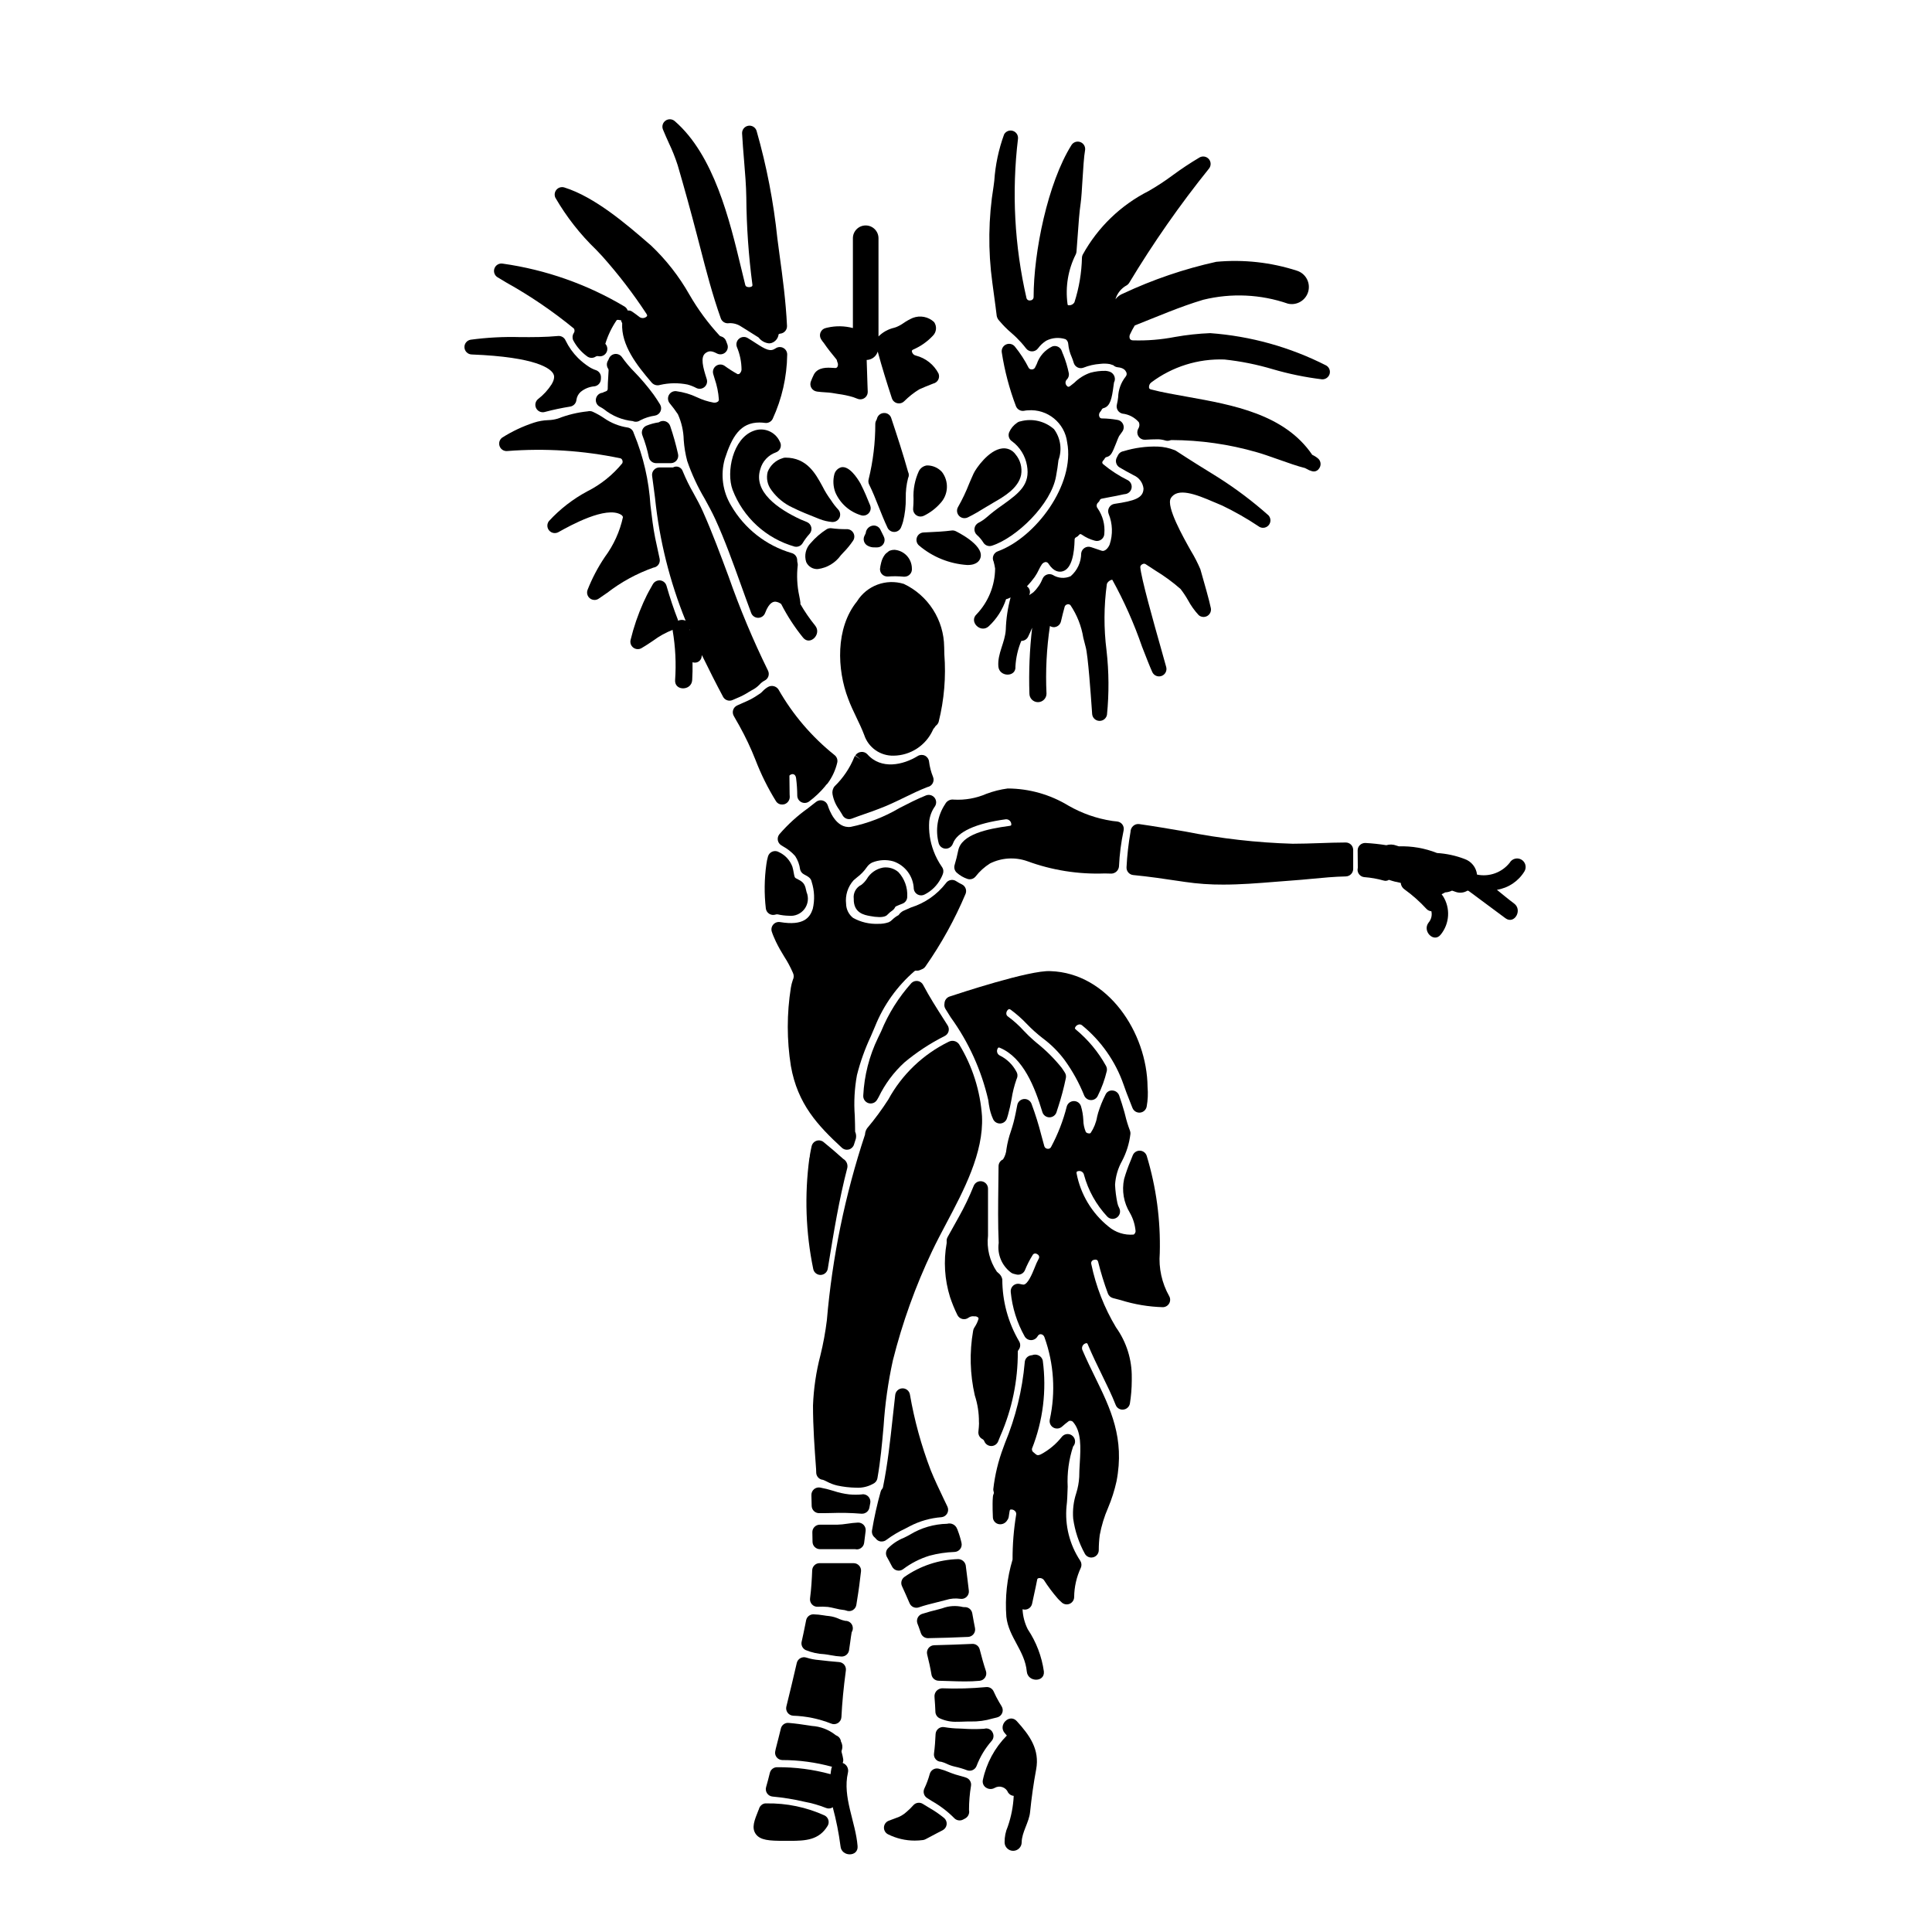 <?xml version="1.0" encoding="UTF-8"?>
<!-- Uploaded to: SVG Repo, www.svgrepo.com, Generator: SVG Repo Mixer Tools -->
<svg fill="#000000" width="800px" height="800px" version="1.1" viewBox="144 144 512 512" xmlns="http://www.w3.org/2000/svg">
 <g>
  <path d="m387.23 403.98c-0.605-0.098-1.227 0.09-1.672 0.512-3.398 3.781-6.121 8.121-8.047 12.828l-0.855 1.77v0.004c-2.301 4.766-3.621 9.945-3.883 15.23-0.066 0.914 0.512 1.754 1.387 2.023 0.879 0.266 1.824-0.105 2.281-0.902l0.418-0.723c1.676-3.465 3.992-6.578 6.832-9.176 3.266-2.723 6.828-5.062 10.629-6.973 0.512-0.242 0.895-0.691 1.055-1.234 0.152-0.539 0.066-1.121-0.234-1.594l-1.059-1.668c-1.859-2.914-3.773-5.902-5.438-9.055h0.004c-0.285-0.551-0.809-0.938-1.418-1.043z"/>
  <path d="m377.96 373.93c-1.793 0.348-3.348 1.453-4.266 3.027-0.387 0.586-0.867 1.105-1.422 1.535-1.402 0.668-2.215 2.156-2.019 3.695-0.086 3.769 2.777 4.293 4.305 4.57 0.82 0.168 1.656 0.262 2.492 0.281 1.574 0 2.008-0.484 2.227-0.727l0.004-0.004c0.371-0.387 0.785-0.734 1.234-1.031 0.312-0.23 0.562-0.539 0.719-0.895 0.078-0.105 0.188-0.188 0.309-0.234 0.52-0.234 1.043-0.453 1.609-0.664 0.781-0.293 1.297-1.047 1.277-1.883 0.129-2.398-0.723-4.742-2.359-6.5-1.133-0.969-2.633-1.398-4.109-1.172z"/>
  <path d="m372.11 272.27c-1.027-1.797-3.055-4.789-5.117-4.457v0.004c-0.898 0.23-1.609 0.922-1.867 1.812-0.426 1.602-0.34 3.297 0.246 4.848 1.262 2.934 3.762 5.16 6.824 6.074 0.188 0.059 0.383 0.09 0.582 0.09 0.652 0 1.262-0.324 1.629-0.867 0.367-0.539 0.441-1.227 0.195-1.836-0.789-1.969-1.535-3.766-2.473-5.594z"/>
  <path d="m370.92 334.05c0.742 1.551 1.492 3.098 2.094 4.699 1.098 3.356 4.266 5.594 7.793 5.512 4.484-0.051 8.535-2.691 10.398-6.769 0.059-0.176 0.152-0.336 0.277-0.469 0.137-0.133 0.254-0.289 0.344-0.457 0.078-0.129 0.18-0.242 0.301-0.332 0.297-0.242 0.516-0.57 0.629-0.938 1.461-5.852 1.969-11.902 1.504-17.914l-0.043-1.934h-0.004c-0.035-3.508-1.055-6.934-2.945-9.887-1.891-2.957-4.57-5.32-7.738-6.82-4.715-1.461-9.82 0.441-12.422 4.637-5.742 7.086-5.301 18.086-2.32 25.832 0.609 1.656 1.371 3.25 2.133 4.84z"/>
  <path d="m364.63 354.5c0.27 1.461 0.863 2.848 1.746 4.047l0.754 1.219c0 0.027 0.207 0.359 0.227 0.395v0.004c0.5 0.789 1.488 1.117 2.363 0.785 1.18-0.453 2.363-0.867 3.543-1.277 1.18-0.414 2.445-0.852 3.625-1.312 2.363-0.883 4.633-1.969 6.816-3.039 2.082-1.012 4.051-1.969 6.106-2.754 0.582-0.109 1.082-0.477 1.363-0.996 0.281-0.523 0.316-1.141 0.09-1.688-0.535-1.316-0.895-2.699-1.062-4.109-0.086-0.664-0.504-1.238-1.105-1.527-0.602-0.285-1.309-0.25-1.879 0.102-3.867 2.383-9.695 3.691-13.363-0.465-0.418-0.449-1.023-0.68-1.637-0.617-0.625 0.055-1.188 0.391-1.531 0.914l1.484 1.18-1.574-1.078c-0.07 0.102-0.133 0.207-0.184 0.32-1.188 2.938-2.977 5.594-5.254 7.797-0.473 0.59-0.664 1.355-0.527 2.102z"/>
  <path d="m360.31 534.36c0.059 0.816 0.621 1.512 1.41 1.742l0.395 0.074c0.355 0.137 0.711 0.312 1.07 0.488h-0.004c0.84 0.449 1.734 0.789 2.664 1.008 1.652 0.359 3.336 0.555 5.027 0.582 1.715 0.105 3.414-0.328 4.867-1.246 0.414-0.301 0.695-0.75 0.785-1.254 0.816-4.559 1.23-9.211 1.629-13.715v0.004c0.375-5.898 1.199-11.762 2.469-17.535 2.508-9.98 5.996-19.688 10.414-28.98 1.098-2.316 2.394-4.766 3.731-7.297 4.656-8.785 9.93-18.742 9.473-28.379h0.004c-0.461-6.758-2.539-13.309-6.066-19.09-0.613-0.891-1.793-1.188-2.754-0.691-6.805 3.324-12.402 8.68-16.023 15.328-1.703 2.652-3.578 5.195-5.609 7.606-0.34 0.488-0.535 1.066-0.555 1.664-5.285 15.957-8.68 32.48-10.113 49.227-0.387 3.117-0.953 6.211-1.703 9.258-1.141 4.359-1.801 8.828-1.969 13.332 0 5.711 0.418 11.371 0.82 16.848z"/>
  <path d="m409.68 277.83c-1.461 1-2.863 2.086-4.199 3.25-0.668 0.582-1.406 1.082-2.199 1.48-0.574 0.305-0.961 0.871-1.035 1.516-0.074 0.645 0.176 1.285 0.664 1.711 0.656 0.574 1.223 1.25 1.684 1.992 0.355 0.582 0.988 0.934 1.672 0.934 0.203 0 0.41-0.031 0.605-0.098 6.598-2.133 15.742-11.066 16.992-18.414 0.289-1.492 0.5-2.992 0.641-4.266 1.012-2.758 0.566-5.84-1.18-8.203-2.422-2.141-5.754-2.922-8.871-2.078-0.34 0.051-0.66 0.184-0.93 0.395-0.918 0.621-1.641 1.488-2.082 2.504-0.363 0.891-0.031 1.91 0.785 2.414 2.086 1.555 3.496 3.848 3.938 6.41 0.867 4.934-1.898 7.188-6.484 10.453z"/>
  <path d="m399.61 281.32c0.297 0 0.594-0.066 0.863-0.199 1.68-0.82 3.184-1.738 4.769-2.711l2.137-1.27c2.582-1.484 6.492-3.723 7.223-7.273v-0.004c0.34-1.945-0.199-3.941-1.473-5.449-0.797-1.141-2.16-1.746-3.543-1.574-3.562 0.395-6.965 5.328-7.562 6.625-0.395 0.832-0.762 1.742-1.18 2.691-0.828 2.129-1.809 4.191-2.934 6.176-0.371 0.609-0.383 1.367-0.031 1.988 0.348 0.617 1.004 1 1.715 1z"/>
  <path d="m440.09 361.71-1.383-0.16 0.004-0.004c-4.082-0.621-8.012-1.996-11.59-4.059-4.844-2.941-10.402-4.508-16.07-4.531-1.918 0.254-3.805 0.727-5.617 1.406-2.727 1.184-5.691 1.715-8.66 1.543-0.938-0.141-1.863 0.332-2.293 1.184-2.051 3.07-2.668 6.883-1.695 10.445 0.254 0.809 1 1.363 1.848 1.371 0.844 0 1.598-0.527 1.887-1.32 1.078-3.102 6.066-5.398 14.047-6.469 0.711-0.039 1.336 0.477 1.43 1.184 0.07 0.496-0.117 0.52-0.539 0.578-5.859 0.789-12.695 2.231-13.527 6.543-0.27 1.34-0.586 2.602-0.953 3.816-0.223 0.734 0.008 1.535 0.586 2.043 0.82 0.734 1.785 1.297 2.832 1.645 0.199 0.062 0.402 0.094 0.609 0.094 0.59 0 1.152-0.266 1.527-0.727 1.062-1.371 2.359-2.543 3.828-3.469 3.062-1.523 6.609-1.746 9.84-0.617 6.582 2.422 13.578 3.531 20.59 3.266l1.734 0.043c1.051-0.031 1.914-0.84 2.016-1.887 0.148-3.223 0.562-6.422 1.234-9.574 0.113-0.539-0.008-1.102-0.328-1.547-0.32-0.441-0.812-0.73-1.355-0.797z"/>
  <path d="m378.2 286.16c-0.316-0.609-0.633-1.242-0.926-1.879l0.004 0.004c-0.426-0.785-1.332-1.176-2.195-0.949-0.918 0.23-1.586 1.023-1.656 1.969l-0.172 0.359-0.195 0.414-0.004-0.004c-0.426 0.953-0.031 2.078 0.898 2.555 0.562 0.312 1.203 0.465 1.848 0.43h0.656c0.688 0 1.324-0.359 1.68-0.949 0.359-0.586 0.383-1.32 0.062-1.93z"/>
  <path d="m369 581.38c0.102-0.621 0.203-1.387 0.309-2.148 0.117-0.867 0.285-2.121 0.395-2.668l-0.004-0.004c0.199-0.312 0.309-0.68 0.309-1.055 0.008-0.527-0.199-1.039-0.578-1.41-0.375-0.371-0.891-0.574-1.418-0.555-0.543-0.102-1.07-0.262-1.574-0.477-0.852-0.41-1.766-0.676-2.707-0.789-0.484-0.035-0.973-0.113-1.457-0.191h0.004c-0.914-0.156-1.832-0.246-2.758-0.273-0.922 0.016-1.707 0.672-1.891 1.574l-0.211 1.074c-0.312 1.531-0.625 3.094-0.973 4.609h-0.004c-0.203 0.898 0.238 1.816 1.066 2.215 1.574 0.652 3.25 1.023 4.953 1.098 0.57 0.059 1.129 0.16 1.688 0.266v-0.004c0.934 0.188 1.879 0.309 2.832 0.359h0.066c0.957 0.008 1.781-0.68 1.953-1.621z"/>
  <path d="m354.16 598.68c3.434 0.105 6.824 0.801 10.02 2.055 0.594 0.281 1.289 0.246 1.852-0.094s0.918-0.934 0.953-1.59c0.184-3.781 0.57-7.824 1.18-12.363 0.07-0.539-0.082-1.082-0.422-1.504-0.344-0.418-0.844-0.68-1.387-0.719-1.758-0.129-3.516-0.332-5.305-0.535-1.141-0.086-2.269-0.301-3.359-0.648-0.527-0.172-1.102-0.117-1.586 0.152-0.484 0.273-0.828 0.734-0.953 1.273-0.891 3.856-1.801 7.695-2.754 11.523h-0.004c-0.141 0.566-0.027 1.164 0.316 1.637 0.34 0.473 0.871 0.77 1.453 0.809z"/>
  <path d="m361.43 481.87h0.023c0.953-0.012 1.762-0.707 1.918-1.648l0.203-1.242c1.375-8.41 2.789-17.109 4.981-25.523v-0.004c0.164-0.93-0.273-1.867-1.09-2.336-1.703-1.547-3.461-3.019-5.215-4.465-0.527-0.426-1.23-0.551-1.871-0.332-0.637 0.219-1.121 0.746-1.281 1.402-0.16 0.688-0.297 1.41-0.426 2.125h0.004c-0.051 0.23-0.078 0.461-0.086 0.695-0.047 0.129-0.082 0.262-0.102 0.395-1.312 9.77-0.969 19.691 1.023 29.344 0.18 0.918 0.98 1.582 1.918 1.59z"/>
  <path d="m387.45 575.09c0.203 0.562 0.395 1.125 0.59 1.684 0.266 0.812 1.023 1.363 1.875 1.359h0.027c3.543-0.051 7.086-0.18 10.605-0.336v0.004c0.574-0.027 1.109-0.305 1.461-0.758 0.355-0.453 0.492-1.039 0.375-1.605-0.242-1.18-0.445-2.32-0.645-3.457l-0.082-0.461v0.004c-0.176-0.996-1.078-1.695-2.086-1.617-0.121 0.008-0.242 0-0.363-0.023-1.828-0.449-3.75-0.332-5.512 0.34-0.359 0.098-0.719 0.199-1.082 0.293-1.422 0.344-2.848 0.734-4.238 1.18-0.508 0.16-0.926 0.523-1.164 1-0.234 0.477-0.27 1.027-0.09 1.531z"/>
  <path d="m385.04 568.85c0.301 0.738 1.02 1.223 1.816 1.223 0.223 0 0.445-0.039 0.652-0.109 1.523-0.535 3.082-0.918 4.637-1.301 0.844-0.207 1.68-0.418 2.523-0.648 1.23-0.395 2.535-0.5 3.816-0.312 0.613 0.102 1.238-0.094 1.684-0.527 0.445-0.434 0.664-1.051 0.582-1.668-0.121-0.965-0.238-1.945-0.355-2.941-0.145-1.219-0.293-2.457-0.461-3.691h0.004c-0.18-0.973-1.016-1.684-2.004-1.699-5.109 0.145-10.062 1.785-14.246 4.723-0.781 0.547-1.059 1.578-0.652 2.445 0.691 1.52 1.367 2.996 2.004 4.508z"/>
  <path d="m388.74 285.11c-0.805 0.043-1.504 0.57-1.762 1.332-0.262 0.762-0.031 1.605 0.582 2.129 3.59 3.043 8.066 4.852 12.762 5.16h0.121c2.586 0 3.262-1.305 3.438-2.09 0.746-3.367-6.574-6.859-6.648-6.894-0.328-0.148-0.695-0.203-1.055-0.156-2.031 0.266-4.094 0.359-6.082 0.453z"/>
  <path d="m429.72 415.56c0.363-0.156 0.781-0.082 1.07 0.184 5.027 4.117 8.824 9.539 10.965 15.672 0.441 1.34 1.02 2.805 1.617 4.309l0.734 1.875h0.004c0.32 0.828 1.148 1.336 2.027 1.25 0.879-0.086 1.594-0.746 1.746-1.617 0.309-1.707 0.387-3.445 0.234-5.172-0.141-14.422-10.508-30.195-25.719-30.699-5.445-0.336-24.559 6.012-26.711 6.719v-0.004c-0.816 0.262-1.375 1.016-1.391 1.875-0.098 0.488-0.004 0.992 0.258 1.418l1.402 2.246c4.75 6.562 8.133 14.016 9.945 21.91 0.055 0.309 0.098 0.637 0.168 1.199l0.059 0.297c0.18 1.207 0.523 2.387 1.027 3.496 0.305 0.738 1.027 1.223 1.824 1.219h0.117c0.84-0.047 1.555-0.629 1.781-1.438 0.066-0.246 0.133-0.473 0.242-0.789 0.398-1.418 0.719-2.856 0.969-4.309 0.27-1.766 0.707-3.5 1.301-5.184 0.059-0.129 0.113-0.262 0.16-0.395 0.18-0.559 0.105-1.168-0.211-1.66-0.98-1.844-2.516-3.328-4.391-4.25-0.641-0.324-0.906-1.102-0.598-1.75 0.191-0.469 0.367-0.395 0.656-0.277 6.184 2.59 9.25 10.453 11.234 17.016v0.004c0.246 0.82 1 1.387 1.855 1.398h0.023c0.852 0 1.605-0.547 1.871-1.352l0.184-0.594c0.074-0.234 0.141-0.473 0.25-0.766l0.004-0.004c0.828-2.531 1.512-5.106 2.047-7.715 0.098-0.512-0.008-1.039-0.301-1.473l-0.23-0.359c-0.184-0.289-0.371-0.57-0.598-0.887v0.004c-1.93-2.402-4.117-4.586-6.523-6.508l-0.902-0.77c-0.898-0.785-1.754-1.613-2.57-2.484-1.273-1.402-2.68-2.676-4.207-3.797-0.312-0.188-0.492-0.543-0.453-0.906 0.027-0.426 0.254-0.812 0.617-1.035 0.07-0.035 0.207-0.105 0.562 0.141 1.516 1.113 2.926 2.363 4.223 3.727 1.344 1.402 2.789 2.695 4.328 3.879 2.184 1.625 4.113 3.559 5.734 5.742 2.106 2.914 3.848 6.074 5.188 9.406 0.312 0.711 1.008 1.172 1.781 1.18 0.773 0.02 1.484-0.426 1.805-1.133 1.051-2.098 1.855-4.309 2.394-6.594 0.09-0.457 0.012-0.938-0.219-1.344-2.027-3.672-4.727-6.926-7.957-9.602-0.305-0.242-0.281-0.395-0.273-0.441h0.004c0.129-0.402 0.441-0.723 0.84-0.859z"/>
  <path d="m396.98 555.28c0.582-0.023 1.125-0.309 1.48-0.773 0.352-0.465 0.48-1.066 0.348-1.633-0.246-1.102-0.57-2.184-0.973-3.238-0.047-0.172-0.113-0.336-0.199-0.496-0.402-1.059-1.547-1.637-2.637-1.324-3.484 0.074-6.887 1.07-9.863 2.883-0.449 0.273-1.004 0.535-1.574 0.82-1.633 0.648-3.109 1.637-4.332 2.902-0.512 0.633-0.578 1.516-0.172 2.223 0.367 0.633 0.715 1.301 1.062 1.969l0.305 0.574c0.266 0.5 0.734 0.863 1.285 0.996 0.148 0.035 0.301 0.051 0.453 0.051 0.41 0 0.809-0.129 1.141-0.367 2.109-1.598 4.484-2.812 7.016-3.59 2.176-0.586 4.41-0.918 6.66-0.996z"/>
  <path d="m465.73 277.06c0.789 0.348 1.512 0.656 2.113 0.895v-0.004c3.332 1.598 6.551 3.43 9.625 5.481 0.797 0.652 1.965 0.578 2.676-0.172 0.707-0.75 0.715-1.922 0.02-2.684-4.144-3.684-8.574-7.027-13.254-10.004-3.801-2.332-7.531-4.664-11.234-7.086-0.133-0.086-0.277-0.16-0.43-0.211-1.402-0.555-2.887-0.867-4.391-0.926-3.078-0.094-6.152 0.32-9.102 1.223-0.109 0.02-0.223 0.043-0.332 0.078-0.527 0.172-0.957 0.559-1.18 1.066-0.078 0.172-0.156 0.332-0.254 0.504h-0.004c-0.516 0.922-0.207 2.09 0.695 2.641 1.203 0.73 2.438 1.391 3.773 2.098h0.004c1.422 0.621 2.41 1.953 2.59 3.5-0.039 2.516-2.301 3.273-7.695 4.07-0.59 0.086-1.109 0.438-1.41 0.953-0.301 0.516-0.352 1.141-0.137 1.699 1.055 2.582 1.152 5.457 0.273 8.102-0.254 0.676-1.148 2.043-2.199 1.641-0.574-0.203-1.148-0.395-1.715-0.582l-1.043-0.348v0.004c-0.562-0.191-1.184-0.121-1.688 0.199-0.504 0.316-0.836 0.848-0.902 1.438-0.008 2.332-1.023 4.543-2.793 6.066-1.543 0.691-3.332 0.562-4.758-0.348-0.469-0.23-1.012-0.262-1.504-0.09-0.496 0.168-0.902 0.527-1.129 1-0.551 1.402-1.402 2.668-2.5 3.707-0.348 0.281-0.711 0.473-1.066 0.73v-0.055c0.379-0.809 0.113-1.77-0.629-2.266 0.734-0.77 1.418-1.59 2.043-2.453 0.438-0.637 0.824-1.309 1.148-2.012 0.223-0.484 0.488-0.949 0.789-1.391 0.242-0.32 0.602-0.531 1-0.586 0.336 0.027 0.633 0.227 0.785 0.527 1.367 2.082 2.777 2.207 3.719 1.934 2.453-0.699 3.07-4.891 3.148-8.336-0.027-0.301 0.145-0.582 0.422-0.691 0.281-0.133 0.527-0.328 0.719-0.57 0.254-0.332 0.43-0.348 0.789-0.098l-0.004-0.004c1.031 0.719 2.176 1.25 3.391 1.574 0.602 0.191 1.258 0.082 1.766-0.297 0.508-0.375 0.805-0.973 0.797-1.605 0.203-2.356-0.426-4.711-1.773-6.652-0.195-0.227-0.285-0.523-0.254-0.824 0.027-0.297 0.18-0.566 0.414-0.75 0.195-0.188 0.348-0.414 0.445-0.664 0.027-0.059 0.098-0.234 0.457-0.324 0.789-0.168 1.574-0.316 2.363-0.461 1-0.18 2-0.363 3.074-0.613 0.27-0.07 0.543-0.121 0.82-0.145 0.848-0.117 1.523-0.766 1.672-1.605 0.152-0.844-0.258-1.684-1.012-2.086-2.32-1.141-4.492-2.551-6.481-4.203-0.145-0.102-0.246-0.258-0.281-0.434 0.023-0.242 0.137-0.469 0.316-0.633 0.133-0.137 0.25-0.293 0.34-0.465 0.094-0.195 0.273-0.34 0.484-0.391 1.18-0.277 1.5-1.07 2.547-3.695 0.316-0.789 0.605-1.574 0.766-1.844 0.266-0.395 0.555-0.789 0.844-1.18 0.41-0.551 0.508-1.277 0.25-1.914-0.258-0.641-0.828-1.098-1.508-1.211-1.332-0.238-2.68-0.371-4.031-0.391-0.332 0.051-0.648-0.137-0.766-0.449-0.172-0.418-0.102-0.898 0.18-1.25 0.18-0.172 0.32-0.379 0.422-0.605 0.098-0.234 0.312-0.402 0.562-0.441 1.75-0.512 2.148-2.586 2.59-5.93 0.047-0.328 0.078-0.605 0.125-0.867 0.055-0.121 0.121-0.27 0.145-0.344l0.004 0.004c0.152-0.523 0.09-1.082-0.176-1.555-0.27-0.488-0.719-0.844-1.254-0.996-0.309-0.094-0.625-0.152-0.945-0.176-1.355-0.031-2.707 0.137-4.016 0.492-1.594 0.543-3.047 1.441-4.242 2.629-0.066 0.055-0.613 0.473-0.668 0.535l-0.512 0.395c-0.289 0.191-0.531 0.305-0.875-0.117-0.406-0.441-0.418-1.121-0.023-1.574 0.449-0.426 0.672-1.035 0.602-1.645-0.344-1.711-0.844-3.387-1.496-5.004-0.141-0.297-0.262-0.605-0.363-0.918-0.16-0.508-0.52-0.934-0.996-1.172-0.477-0.238-1.031-0.277-1.535-0.098-1.949 0.93-3.438 2.609-4.121 4.66-0.172 0.363-0.344 0.715-0.5 1.008-0.188 0.281-0.508 0.445-0.848 0.43-0.312 0.012-0.609-0.137-0.785-0.395-1.027-2.027-2.269-3.938-3.699-5.699-0.578-0.676-1.531-0.879-2.332-0.504s-1.254 1.238-1.105 2.113c0.75 4.859 2.008 9.625 3.75 14.223 0.348 0.883 1.27 1.395 2.199 1.219 0.312-0.07 0.633-0.113 0.953-0.117 5.199-0.43 9.801 3.332 10.426 8.508 2.125 11.156-8.34 25.191-18.402 28.859-0.523 0.191-0.945 0.594-1.152 1.113-0.211 0.52-0.188 1.102 0.059 1.602 0.168 0.605 0.301 1.223 0.395 1.844-0.039 4.508-1.785 8.832-4.887 12.102-2.152 1.969 1.055 5.168 3.199 3.203 2.117-1.969 3.695-4.441 4.598-7.191 0.172-0.027 0.34-0.074 0.5-0.141 0.254-0.086 0.453-0.211 0.691-0.309v0.004c-0.758 2.789-1.184 5.656-1.273 8.547-0.188 3.394-2.242 6.297-1.969 9.727 0.242 2.883 4.769 2.91 4.527 0 0.129-2.328 0.652-4.617 1.551-6.766 0.777 0.016 1.488-0.43 1.82-1.129 0.395-0.809 0.727-1.574 1.059-2.363-0.676 5.797-0.918 11.633-0.727 17.465 0 1.25 1.016 2.262 2.266 2.262s2.262-1.012 2.262-2.262c-0.281-5.988 0.023-11.988 0.91-17.918 0.262 0.176 0.566 0.281 0.879 0.309 0.965 0.059 1.828-0.586 2.043-1.523 0.301-1.297 0.621-2.613 0.996-3.938 0.113-0.301 0.375-0.523 0.695-0.586 0.297-0.086 0.617 0.004 0.832 0.23 1.742 2.598 2.902 5.539 3.398 8.629 0.211 0.871 0.422 1.699 0.633 2.465 0.613 2.156 1.352 12.594 1.625 16.5l0.086 1.227c0.07 0.996 0.875 1.781 1.871 1.828h0.121c0.961 0 1.781-0.695 1.941-1.641 0.562-5.66 0.523-11.363-0.121-17.012-0.746-5.848-0.715-11.766 0.086-17.602 0.164-0.641 1.125-1.227 1.453-1.125 3.125 5.664 5.758 11.59 7.871 17.711 1.148 2.957 2.125 5.449 2.715 6.731 0.426 0.934 1.496 1.383 2.461 1.031 0.965-0.348 1.5-1.383 1.227-2.371-0.305-1.121-0.789-2.887-1.398-4.996-1.848-6.531-5.285-18.68-5.473-21.531l0.004 0.004c0.035-0.301 0.227-0.562 0.504-0.688 0.246-0.176 0.566-0.207 0.844-0.086 0.891 0.594 1.738 1.145 2.574 1.68v0.004c2.387 1.445 4.648 3.098 6.75 4.938 0.723 0.938 1.379 1.922 1.965 2.949 0.773 1.441 1.727 2.781 2.84 3.981 0.633 0.551 1.547 0.637 2.277 0.219 0.727-0.422 1.105-1.258 0.945-2.082-0.395-1.992-1.871-7.137-2.582-9.609l-0.199-0.699c-0.719-1.688-1.559-3.32-2.512-4.887-1.969-3.504-6.613-11.711-5.324-13.914 1.734-2.922 6.602-1.094 11.461 1.02z"/>
  <path d="m407.87 225.57 0.277 2.18h-0.004c0.117 0.5 0.367 0.953 0.73 1.316 0.973 1.152 2.039 2.223 3.188 3.199 0.918 0.785 1.781 1.633 2.586 2.531 0.457 0.531 0.891 1.035 1.273 1.539 0.375 0.496 0.957 0.785 1.574 0.785 0.621 0 1.203-0.289 1.578-0.785 0.59-0.809 1.332-1.504 2.18-2.039 1.594-0.82 3.453-0.961 5.156-0.395 0.406 0.285 0.656 0.738 0.684 1.23 0.109 1.211 0.422 2.394 0.922 3.5 0.199 0.48 0.375 0.973 0.52 1.473 0.141 0.539 0.504 0.988 1 1.246 0.492 0.254 1.074 0.289 1.594 0.09 1.41-0.562 2.902-0.902 4.418-1.008 0.855-0.109 1.719-0.094 2.566 0.055l0.914 0.297v-0.004c0.32 0.312 0.738 0.504 1.18 0.547 1.508 0.145 1.992 0.758 2.219 1.203l0.004 0.004c0.242 0.398 0.199 0.91-0.109 1.262-1.242 1.555-1.941 3.469-1.996 5.457-0.07 0.648-0.18 1.293-0.332 1.93-0.141 0.512-0.066 1.062 0.207 1.523 0.273 0.457 0.723 0.785 1.242 0.906 1.699 0.18 3.262 1 4.375 2.297 0.219 0.52 0.18 1.109-0.102 1.598-0.199 0.32-0.305 0.688-0.312 1.066-0.004 0.547 0.223 1.066 0.621 1.441 0.398 0.367 0.934 0.555 1.477 0.523 1.102-0.074 2.231-0.121 3.356-0.121v-0.004c0.684 0.02 1.363 0.133 2.016 0.336 0.406 0.113 0.836 0.094 1.23-0.055 0.125-0.051 0.262-0.074 0.395-0.074 7.629 0.023 15.215 1.109 22.543 3.219 1.426 0.395 3.484 1.113 5.613 1.867 2.602 0.922 5.281 1.871 7.176 2.332 0.312 0.164 0.602 0.316 0.867 0.441l0.34 0.184v-0.023l-0.004-0.004c0.371 0.18 0.77 0.285 1.18 0.309 0.559-0.016 1.07-0.312 1.363-0.789 0.578-0.77 0.512-1.852-0.16-2.547-0.492-0.438-1.051-0.801-1.656-1.074-7.324-10.766-20.988-13.215-33.062-15.375-3.434-0.613-6.691-1.18-9.625-1.934-0.438-0.109-0.531-0.305-0.57-0.496l0.004 0.004c-0.066-0.531 0.156-1.055 0.586-1.379 5.578-4.188 12.426-6.336 19.395-6.082 4.332 0.461 8.613 1.32 12.789 2.566 4.277 1.254 8.652 2.148 13.078 2.688 0.91 0.043 1.734-0.535 2.004-1.406 0.262-0.879-0.117-1.82-0.914-2.269-9.57-4.871-20.02-7.781-30.73-8.566-3.133 0.125-6.254 0.465-9.34 1.012-3.664 0.711-7.398 1.016-11.129 0.902-0.316 0.012-0.625-0.137-0.809-0.395-0.176-0.406-0.152-0.871 0.062-1.262 0.359-0.785 0.77-1.551 1.227-2.289 5.996-2.363 11.984-4.981 18.148-6.812 7.422-1.824 15.215-1.465 22.438 1.031 2.363 0.547 4.738-0.871 5.387-3.211 0.645-2.34-0.668-4.769-2.981-5.516-6.898-2.231-14.18-3.035-21.398-2.363-8.512 1.883-16.785 4.703-24.676 8.406-0.809 0.305-1.52 0.836-2.047 1.527 0.469-1.598 1.562-2.941 3.031-3.727 0.254-0.156 0.465-0.371 0.617-0.625 6.356-10.559 13.418-20.676 21.141-30.277 0.598-0.734 0.59-1.793-0.02-2.516-0.613-0.723-1.652-0.91-2.477-0.441-2.469 1.465-4.867 3.051-7.176 4.758-2.027 1.508-4.144 2.891-6.336 4.148-7.383 3.738-13.465 9.617-17.453 16.867-0.113 0.23-0.18 0.48-0.195 0.738-0.086 4.031-0.758 8.027-1.992 11.867-0.312 0.535-0.906 0.84-1.527 0.789-0.191 0-0.266-0.027-0.316-0.395h0.004c-0.605-4.496 0.16-9.07 2.203-13.117 0.098-0.215 0.16-0.445 0.18-0.68 0.117-1.461 0.219-2.922 0.324-4.352 0.215-3.113 0.426-6.055 0.789-8.57 0.18-1.27 0.328-3.629 0.477-6.121 0.18-2.957 0.395-6.297 0.672-7.777 0.188-0.934-0.316-1.867-1.203-2.219-0.887-0.352-1.898-0.02-2.398 0.793-6.273 10.012-10.023 28.34-10.023 40.262l-0.004-0.004c0.004 0.48-0.375 0.875-0.852 0.887-0.457 0.113-0.918-0.16-1.035-0.613-3.18-13.832-3.941-28.113-2.25-42.207 0.109-0.934-0.457-1.812-1.352-2.098-0.895-0.289-1.867 0.098-2.324 0.918-1.445 3.957-2.324 8.102-2.606 12.305l-0.184 1.434c-1.387 8.461-1.496 17.086-0.328 25.582 0.309 2.172 0.586 4.406 0.891 6.644z"/>
  <path d="m360.76 294.8c2.43-0.316 4.625-1.629 6.051-3.625l0.719-0.789h0.004c0.93-0.941 1.773-1.969 2.519-3.07 0.422-0.609 0.469-1.41 0.109-2.062-0.355-0.656-1.051-1.051-1.797-1.023-1.352 0.02-2.703-0.059-4.043-0.242-0.434-0.051-0.871 0.039-1.246 0.262-1.582 1.012-3.012 2.246-4.238 3.672-1.305 1.328-1.762 3.269-1.18 5.039 0.551 1.199 1.785 1.93 3.102 1.84z"/>
  <path d="m349.62 263.89c0.562-0.195 1.004-0.637 1.203-1.199 0.199-0.562 0.133-1.184-0.18-1.688-1.219-2.648-4.297-3.879-7-2.797-5.449 2.043-7.231 10.879-5.512 15.559 2.797 7.363 8.918 12.965 16.5 15.105 0.121 0.02 0.246 0.027 0.371 0.031 0.695 0.004 1.344-0.359 1.703-0.957 0.523-0.879 1.137-1.699 1.824-2.453 0.434-0.473 0.609-1.129 0.473-1.758-0.141-0.625-0.578-1.145-1.172-1.391l-1.707-0.703c-5.902-2.754-12.559-7.309-10.629-13.324 0.57-2.059 2.109-3.711 4.125-4.426z"/>
  <path d="m377.69 296.13c0.41 0.445 0.996 0.688 1.602 0.652 1.398-0.105 2.801-0.09 4.199 0.047h0.199c0.562 0.004 1.098-0.234 1.473-0.652 0.379-0.418 0.559-0.973 0.496-1.531-0.02-2.606-2.039-4.758-4.637-4.941-0.43 0-0.855 0.082-1.258 0.238-0.188 0.094-0.355 0.219-0.508 0.367-0.125 0.109-0.254 0.211-0.391 0.305-0.152 0.121-0.285 0.262-0.395 0.422-0.441 0.602-0.762 1.289-0.938 2.019-0.117 0.426-0.203 0.914-0.293 1.398l1.938 0.359-1.941-0.348 0.004-0.004c-0.113 0.598 0.051 1.211 0.449 1.668z"/>
  <path d="m390.85 587.78c0.156 0.934 0.957 1.617 1.902 1.637 0.91 0.02 1.82 0.051 2.723 0.082 1.395 0.051 2.809 0.098 4.231 0.098 1.301 0 2.606-0.039 3.894-0.164 0.594-0.055 1.133-0.383 1.461-0.883 0.328-0.504 0.406-1.129 0.219-1.699-0.621-1.867-1.145-3.781-1.645-5.723-0.215-0.91-1.059-1.535-1.992-1.477-3.348 0.148-6.691 0.277-10.066 0.352h-0.004c-0.598 0.012-1.16 0.297-1.52 0.773-0.363 0.477-0.492 1.094-0.344 1.676 0.453 1.781 0.844 3.566 1.141 5.328z"/>
  <path d="m350.12 386.32c0.965 0.223 1.949 0.344 2.938 0.363 1.598 0.18 3.172-0.5 4.137-1.785 0.965-1.289 1.176-2.988 0.559-4.473-0.395-1.879-0.633-2.566-2.215-3.352l-0.641-0.336c-0.285-0.152-0.371-0.395-0.555-1.469h-0.004c-0.078-0.531-0.195-1.059-0.344-1.574-0.633-1.723-1.93-3.121-3.598-3.887-0.527-0.309-1.168-0.352-1.73-0.117-0.562 0.23-0.988 0.711-1.148 1.297-0.191 0.664-0.328 1.34-0.418 2.019-0.551 3.906-0.598 7.863-0.145 11.777 0.082 0.574 0.414 1.078 0.902 1.387 0.488 0.305 1.09 0.383 1.641 0.207 0.199-0.074 0.414-0.094 0.621-0.059z"/>
  <path d="m349.64 393.58c0.652 1.34 1.379 2.641 2.172 3.902 0.883 1.359 1.652 2.789 2.297 4.277 0.316 0.602 0.316 1.324 0 1.926-0.23 0.668-0.402 1.355-0.52 2.055-1.094 6.871-1.094 13.875 0 20.746 1.781 10.141 7.176 15.82 13.516 21.684 0.363 0.336 0.844 0.523 1.34 0.523 0.164-0.004 0.328-0.023 0.484-0.062 0.648-0.168 1.168-0.648 1.379-1.285l0.508-1.605c0.137-0.621 0.066-1.27-0.199-1.844 0-1.426-0.047-2.812-0.09-4.188v-0.004c-0.273-3.606-0.078-7.234 0.574-10.789 0.891-3.531 2.121-6.969 3.668-10.266l1.113-2.609c2.266-5.668 5.863-10.707 10.484-14.691 0.105-0.098 0.25-0.145 0.395-0.125 0.395 0.051 0.793-0.016 1.148-0.191 0.129-0.066 0.262-0.121 0.395-0.168 0.395-0.145 0.73-0.41 0.961-0.762 4.211-6.019 7.773-12.465 10.625-19.234 0.375-0.949-0.035-2.027-0.945-2.484-0.531-0.254-1.043-0.539-1.531-0.859-0.434-0.297-0.969-0.41-1.48-0.305-0.516 0.098-0.973 0.398-1.266 0.836-2.344 3.035-5.566 5.277-9.23 6.422l-2.047 0.906v-0.004c-0.508 0.266-0.938 0.652-1.258 1.129-0.613 0.324-1.18 0.738-1.676 1.223-0.266 0.281-0.582 0.512-0.934 0.668-0.887 0.305-1.82 0.449-2.754 0.422-2.336 0.105-4.652-0.441-6.691-1.574-1.148-0.898-1.828-2.266-1.855-3.723-0.262-2.262 0.453-4.527 1.969-6.223 0.328-0.293 0.629-0.539 0.926-0.789 1.004-0.75 1.883-1.66 2.594-2.695 0.355-0.527 0.84-0.953 1.41-1.234 1.777-0.73 3.742-0.848 5.59-0.332 3.176 1.059 5.352 3.984 5.449 7.328 0.086 0.645 0.488 1.203 1.066 1.492 0.578 0.293 1.266 0.277 1.832-0.035 1.828-0.93 3.316-2.406 4.266-4.223 0.207-0.371 0.383-0.758 0.527-1.152 0.254-0.621 0.184-1.324-0.199-1.875-0.926-1.324-1.68-2.758-2.242-4.269-0.953-2.519-1.348-5.215-1.156-7.902 0.172-1.434 0.703-2.801 1.547-3.973 0.441-0.727 0.367-1.648-0.18-2.297-0.547-0.645-1.445-0.867-2.231-0.555-2.363 0.949-4.75 2.172-7.051 3.356v0.004c-3.988 2.356-8.34 4.039-12.875 4.973-3.961 0.531-5.766-4.625-6.09-5.668-0.195-0.621-0.684-1.105-1.305-1.293-0.621-0.191-1.297-0.062-1.805 0.344-0.703 0.562-1.422 1.117-2.133 1.668v0.004c-2.809 1.992-5.359 4.32-7.609 6.926-0.344 0.438-0.488 1-0.395 1.551 0.094 0.547 0.414 1.031 0.887 1.332l0.473 0.297v-0.004c1.219 0.668 2.316 1.535 3.238 2.574 0.699 1.066 1.145 2.277 1.312 3.543 0.129 0.559 0.5 1.035 1.008 1.301 1.383 0.711 1.875 1.105 2.062 2.031 0.738 2.309 0.836 4.773 0.281 7.133-0.758 2.32-2.406 4.543-8.66 3.496-0.684-0.113-1.379 0.141-1.824 0.672-0.449 0.527-0.586 1.254-0.359 1.91 0.289 0.883 0.68 1.727 1.094 2.641z"/>
  <path d="m408.52 525.98 0.609-1.508v0.004c3.066-7 4.629-14.562 4.598-22.199-0.016-0.195 0.055-0.387 0.188-0.527 0.535-0.652 0.602-1.574 0.156-2.293-2.918-4.977-4.453-10.645-4.449-16.414-0.125-0.652-0.484-1.238-1.008-1.648-0.156-0.117-0.305-0.25-0.445-0.395-1.895-2.789-2.723-6.168-2.336-9.52v-12.477c0-0.945-0.668-1.754-1.594-1.934-0.926-0.18-1.848 0.32-2.199 1.195-1.133 2.828-2.445 5.574-3.938 8.227-0.996 1.762-1.992 3.551-2.988 5.363v0.004c-0.188 0.336-0.27 0.723-0.238 1.109 0.016 0.129 0.016 0.262 0 0.395v0.059c-0.859 4.777-0.551 9.691 0.895 14.324 0.539 1.617 1.184 3.195 1.938 4.727 0.258 0.539 0.746 0.938 1.332 1.074 0.586 0.137 1.199 0 1.672-0.375 0.441-0.297 0.98-0.414 1.504-0.32 0.383-0.059 0.773 0.074 1.043 0.355 0.035 0.043 0.125 0.164-0.02 0.551-0.246 0.727-0.59 1.414-1.02 2.051-0.18 0.266-0.293 0.566-0.336 0.883-0.988 5.672-0.836 11.48 0.445 17.094 0.746 2.277 1.117 4.656 1.098 7.055 0 0.121 0.008 0.242 0.023 0.363 0 0.535-0.078 1.43-0.164 2.188-0.094 0.824 0.336 1.621 1.078 1.988 0.191 0.094 0.344 0.25 0.43 0.441 0.023 0.051 0.164 0.332 0.191 0.395 0.352 0.613 1.004 0.992 1.711 0.992h0.133c0.75-0.051 1.41-0.527 1.691-1.227z"/>
  <path d="m391.89 597.66c0.031 0.73 0.465 1.387 1.125 1.699 1.484 0.691 3.117 1.008 4.75 0.918 0.586 0 1.18 0 1.723-0.035 0.633-0.023 1.238-0.043 1.742-0.027h0.004c1.961 0.043 3.914-0.223 5.789-0.785l1.18-0.285h0.004c0.621-0.141 1.141-0.578 1.383-1.172 0.242-0.594 0.18-1.27-0.164-1.809-0.211-0.328-0.422-0.676-0.652-1.09-0.539-0.918-1.023-1.863-1.453-2.836-0.355-0.785-1.18-1.246-2.031-1.141-3.875 0.363-7.769 0.473-11.66 0.316-0.582 0.043-1.125 0.316-1.512 0.762-0.375 0.465-0.539 1.066-0.453 1.66v0.094c0.102 1.172 0.176 2.441 0.227 3.731z"/>
  <path d="m372.47 540.03c-1.141 0.109-2.289 0.109-3.43 0-1.41-0.164-2.793-0.473-4.137-0.922-1.176-0.371-2.375-0.672-3.586-0.895-0.578-0.094-1.172 0.074-1.613 0.457-0.441 0.387-0.688 0.949-0.676 1.535l0.074 2.883c0.031 1.066 0.902 1.914 1.969 1.914 1.055 0 2.109 0 3.148-0.035 2.688-0.098 5.375-0.039 8.051 0.18h0.199c0.945-0.004 1.754-0.676 1.93-1.605l0.23-1.23h0.004c0.109-0.617-0.078-1.25-0.508-1.703-0.43-0.457-1.051-0.68-1.672-0.602z"/>
  <path d="m384.01 549.04 1.113-0.586c2.606-1.355 5.461-2.164 8.391-2.383 0.633-0.066 1.191-0.438 1.504-0.996 0.309-0.555 0.332-1.223 0.062-1.801l-1-2.086c-1.18-2.504-2.398-5.008-3.438-7.586h0.004c-2.484-6.496-4.332-13.219-5.512-20.074-0.18-0.953-1.031-1.637-2.004-1.602-0.973 0.035-1.773 0.773-1.887 1.742-0.234 2.004-0.449 4-0.664 5.996-0.656 6.066-1.336 12.34-2.566 18.402v-0.004c-0.02 0.156-0.082 0.305-0.18 0.43-0.211 0.223-0.363 0.492-0.445 0.785-0.949 3.387-1.715 6.824-2.293 10.293-0.121 0.719 0.16 1.445 0.734 1.891 0.098 0.074 0.18 0.164 0.25 0.262 0.32 0.438 0.809 0.723 1.344 0.789 0.082 0.004 0.168 0.004 0.25 0 0.453 0 0.895-0.16 1.246-0.445 1.59-1.176 3.297-2.191 5.09-3.027z"/>
  <path d="m390.16 623.03c-0.539-0.328-1.07-0.645-1.574-0.965-0.816-0.527-1.898-0.387-2.543 0.34-0.555 0.633-1.156 1.223-1.801 1.766-0.824 0.758-1.805 1.32-2.875 1.648-0.492 0.172-1.086 0.395-1.887 0.711-0.719 0.293-1.195 0.98-1.223 1.758-0.023 0.773 0.406 1.492 1.105 1.832 2.188 1.086 4.598 1.656 7.043 1.656 0.738 0 1.477-0.051 2.211-0.148 0.234-0.035 0.465-0.109 0.676-0.223 1.109-0.598 2.231-1.18 3.348-1.77l1.18-0.609 0.004-0.004c0.574-0.301 0.965-0.863 1.047-1.508 0.078-0.645-0.168-1.285-0.656-1.715-1.27-1.039-2.625-1.965-4.055-2.769z"/>
  <path d="m371.36 547.5c-0.926 0.035-1.867 0.164-2.801 0.297-0.895 0.148-1.793 0.234-2.695 0.262h-4.613c-0.535 0-1.043 0.215-1.414 0.598-0.371 0.383-0.574 0.902-0.555 1.434l0.047 2.539c0.031 1.066 0.902 1.914 1.969 1.914h9.289c0.152 0.035 0.309 0.055 0.469 0.055 0.398 0 0.789-0.121 1.117-0.352 0.465-0.32 0.77-0.82 0.836-1.379l0.395-3.148v-0.004c0.07-0.57-0.113-1.148-0.504-1.574-0.391-0.43-0.957-0.664-1.539-0.641z"/>
  <path d="m362.58 625.14c-4.852-2.215-10.141-3.316-15.477-3.219-0.535-0.051-1.066 0.152-1.434 0.551-0.262 0.254-0.445 0.574-0.539 0.926-0.047 0.152-0.086 0.27-0.09 0.215-1.145 2.848-1.902 4.723-0.789 6.371 1.18 1.727 3.652 1.855 7.606 1.855h1.496c4.137 0 7.695-0.188 9.969-3.961l0.004 0.004c0.273-0.461 0.352-1.012 0.211-1.527-0.141-0.52-0.484-0.957-0.957-1.215z"/>
  <path d="m500.65 367.27c-2.34 0-4.676 0.09-6.981 0.168-2.391 0.078-4.723 0.16-7.023 0.16l0.004 0.004c-9.605-0.281-19.168-1.371-28.594-3.25-4.066-0.691-8.125-1.387-12.203-1.969-0.574-0.066-1.152 0.129-1.574 0.527-0.43 0.398-0.676 0.957-0.68 1.547-0.543 3.09-0.895 6.211-1.055 9.348-0.07 1.062 0.719 1.988 1.777 2.09 4.117 0.395 8.293 1.012 12.328 1.617l1.344 0.199c3.371 0.496 6.773 0.734 10.184 0.715 4.566 0 9.078-0.359 13.73-0.734l4.43-0.344c1.691-0.113 3.449-0.281 5.238-0.449 2.992-0.289 6.086-0.578 9.113-0.641h-0.004c1.074-0.035 1.926-0.918 1.926-1.992v-5.027c0-0.523-0.207-1.023-0.574-1.391-0.371-0.371-0.871-0.578-1.395-0.578z"/>
  <path d="m426.65 543.13c0.168-1.266 0.23-3.102 0.297-5.117-0.184-3.617 0.305-7.238 1.441-10.68 0.734-0.801 0.68-2.047-0.121-2.781s-2.047-0.68-2.781 0.121l-0.035 0.039c-1.527 1.953-3.453 3.562-5.644 4.723-0.715 0.324-1.031 0.211-1.422-0.133l-0.703-0.605c-0.16-0.223-0.23-0.496-0.203-0.77 2.941-7.422 3.926-15.473 2.863-23.387-0.141-0.582-0.531-1.07-1.07-1.332-0.559-0.277-1.207-0.301-1.785-0.062l-0.227 0.027c-0.938 0.133-1.648 0.914-1.691 1.859-0.648 7.375-2.422 14.609-5.258 21.445l-0.395 1.086v0.004c-1.355 3.57-2.258 7.301-2.684 11.098 0 0.18 0.023 0.359 0.07 0.535l0.035 0.129c0.07 0.203 0.059 0.426-0.035 0.617-0.102 0.219-0.156 0.457-0.172 0.699l-0.027 0.426c-0.027 0.371-0.055 0.738-0.055 1.473 0 0.816 0 2.211 0.082 3.684 0.094 0.848 0.734 1.539 1.574 1.688 0.891 0.156 1.785-0.266 2.231-1.051 0.207-0.266 0.344-0.582 0.395-0.918l0.074-0.516c0.039-0.289 0.078-0.578 0.152-0.957 0.074-0.379 0.164-0.395 0.207-0.418 0.406-0.078 0.824 0.031 1.137 0.305 0.332 0.25 0.484 0.672 0.391 1.074-0.645 3.922-0.961 7.891-0.949 11.863-1.477 4.91-2.035 10.051-1.645 15.16 0.602 5.457 4.898 8.969 5.414 14.512 0.27 2.879 4.797 2.906 4.527 0l0.004 0.004c-0.562-4.004-2.019-7.828-4.266-11.188-0.836-1.66-1.309-3.477-1.391-5.328 0.195 0.066 0.398 0.102 0.605 0.105h0.027c0.926-0.012 1.715-0.668 1.902-1.574l0.512-2.391c0.285-1.297 0.566-2.59 0.82-3.914l-0.004 0.004c0.008-0.246 0.195-0.449 0.441-0.469 0.504-0.098 1.016 0.086 1.344 0.484 1.102 1.727 2.328 3.367 3.672 4.914 0.293 0.328 0.609 0.637 0.941 0.926 0.547 0.594 1.398 0.793 2.152 0.508 0.754-0.289 1.254-1.004 1.266-1.812 0.027-2.691 0.633-5.348 1.777-7.785 0.25-0.586 0.199-1.262-0.137-1.805-2.848-4.277-4.141-9.406-3.656-14.52z"/>
  <path d="m349.68 356.39c0.352 0.523 0.945 0.832 1.574 0.816 0.246 0.004 0.492-0.035 0.727-0.113 0.855-0.332 1.387-1.191 1.305-2.109l-0.027-0.438c0-1.598-0.055-3.09-0.055-5.008v0.004c0.211-0.227 0.5-0.367 0.812-0.395 0.73 0 0.926 0.738 0.973 1.18h-0.004c0.191 1.492 0.289 2.992 0.297 4.492 0 0.746 0.422 1.426 1.09 1.762 0.664 0.332 1.461 0.262 2.059-0.188 1.582-1.184 3.019-2.551 4.277-4.074 0.09-0.164 0.211-0.312 0.352-0.438 0.125-0.102 0.238-0.223 0.332-0.355 1.184-1.625 2.027-3.469 2.488-5.426 0.168-0.742-0.105-1.52-0.711-1.992-6.012-4.809-11.062-10.715-14.875-17.406-0.617-0.906-1.824-1.188-2.777-0.641-0.543 0.32-1.035 0.719-1.465 1.18-0.172 0.188-0.359 0.359-0.566 0.512l-0.605 0.395c-0.625 0.43-1.273 0.82-1.941 1.18h-0.027c-0.66 0.352-1.344 0.645-2.023 0.938-0.523 0.227-1.047 0.457-1.574 0.707-0.492 0.234-0.867 0.668-1.031 1.191-0.16 0.523-0.098 1.09 0.172 1.562l0.57 1.012c0.316 0.559 0.625 1.113 0.945 1.656v0.004c1.598 2.875 3.004 5.856 4.215 8.918 1.477 3.859 3.316 7.566 5.496 11.074z"/>
  <path d="m451.35 476.12c0.242-8.734-0.926-17.453-3.461-25.816-0.254-0.793-0.98-1.34-1.812-1.363-0.832-0.027-1.594 0.477-1.895 1.254l-0.559 1.406v-0.004c-0.672 1.582-1.246 3.203-1.723 4.856-0.656 3.07-0.109 6.273 1.527 8.953 0.855 1.496 1.371 3.16 1.516 4.879-0.023 0.355-0.207 0.684-0.496 0.887-2.438 0.215-4.856-0.559-6.711-2.148-4.387-3.543-7.375-8.527-8.43-14.066-0.031-0.289-0.059-0.562 0.531-0.621 0.684-0.109 1.32 0.352 1.438 1.031 1.121 4.117 3.231 7.898 6.144 11.02 0.668 0.715 1.758 0.832 2.559 0.273 0.805-0.559 1.078-1.617 0.641-2.492-0.227-0.418-0.391-0.863-0.496-1.328-0.336-1.602-0.543-3.231-0.621-4.867 0.133-2.211 0.762-4.363 1.844-6.297 1.184-2.246 1.941-4.695 2.231-7.215 0.02-0.297-0.031-0.594-0.141-0.867-0.504-1.316-0.918-2.664-1.242-4.035l-0.211-0.816c-0.422-1.52-0.891-2.988-1.391-4.426v0.004c-0.262-0.754-0.953-1.277-1.75-1.324-0.809-0.09-1.578 0.371-1.887 1.125-0.777 1.527-1.422 3.117-1.93 4.758l-0.281 1.07h0.004c-0.266 1.539-0.852 3.004-1.719 4.301-0.152 0.113-0.344 0.152-0.523 0.098-0.293-0.008-0.566-0.141-0.754-0.363-0.426-1.008-0.652-2.09-0.664-3.184-0.055-1.238-0.266-2.469-0.621-3.652-0.266-0.832-1.051-1.383-1.922-1.352-0.867 0.023-1.617 0.609-1.848 1.445-0.945 3.75-2.352 7.371-4.188 10.781-0.184 0.312-0.547 0.48-0.906 0.414-0.391-0.031-0.723-0.293-0.844-0.668l-0.789-2.894c-0.719-2.836-1.594-5.633-2.617-8.379-0.316-0.816-1.137-1.324-2.012-1.246-0.875 0.082-1.59 0.727-1.754 1.59-0.301 1.574-0.594 3.098-0.992 4.613-0.199 0.789-0.445 1.531-0.688 2.293-0.543 1.543-0.941 3.133-1.184 4.746-0.07 0.98-0.387 1.93-0.914 2.758-0.711 0.309-1.172 1.004-1.184 1.777l-0.055 4.969c-0.062 5.176-0.129 10.527 0.094 15.391-0.426 3.004 0.812 6.004 3.234 7.836 0.199 0.152 0.43 0.266 0.672 0.332l0.762 0.191v0.004c0.969 0.238 1.961-0.281 2.312-1.211 0.551-1.363 1.223-2.672 2-3.914 0.105-0.219 0.305-0.375 0.543-0.422 0.238-0.051 0.484 0.012 0.668 0.164 0.234 0.094 0.418 0.285 0.496 0.523 0.074 0.242 0.039 0.504-0.102 0.715-0.41 0.762-0.77 1.551-1.066 2.359-0.633 1.574-1.816 4.441-2.965 4.473-0.32-0.035-0.641-0.094-0.953-0.18-0.625-0.152-1.285 0.016-1.766 0.441-0.48 0.43-0.723 1.066-0.645 1.707 0.398 4.133 1.656 8.141 3.691 11.762 0.352 0.602 1 0.977 1.699 0.977 0.699-0.004 1.348-0.375 1.699-0.98 0.23-0.395 0.523-0.641 0.93-0.586v-0.004c0.438 0.07 0.793 0.387 0.918 0.812 2.508 6.988 2.996 14.539 1.414 21.789-0.188 0.832 0.184 1.691 0.914 2.125 0.734 0.434 1.664 0.348 2.305-0.215 0.59-0.523 1.203-1.043 1.848-1.508h-0.004c0.344-0.113 0.723-0.055 1.008 0.164 2.363 2.578 2.113 6.871 1.871 11.02-0.074 1.254-0.145 2.477-0.145 3.613v0.004c-0.082 1.469-0.348 2.922-0.789 4.328-0.719 2.176-0.992 4.473-0.812 6.754 0.453 3.254 1.5 6.394 3.082 9.273 0.344 0.637 1.008 1.031 1.73 1.031 0.156 0 0.312-0.02 0.465-0.059 0.867-0.211 1.488-0.984 1.504-1.879 0-1.344 0.086-2.688 0.258-4.019 0.461-2.492 1.203-4.918 2.215-7.238 0.953-2.258 1.699-4.598 2.227-6.988 2.231-11.445-1.602-19.285-5.66-27.582-1.133-2.312-2.305-4.723-3.402-7.281-0.242-0.684 0.109-1.434 0.789-1.688 0.469-0.195 0.539-0.023 0.664 0.262 1.246 2.957 2.547 5.606 3.777 8.133 1.332 2.715 2.586 5.281 3.613 7.894 0.309 0.824 1.141 1.336 2.016 1.234 0.875-0.082 1.586-0.73 1.75-1.594 0.324-2.008 0.492-4.043 0.496-6.078v-0.789 0.004c0.066-4.777-1.398-9.449-4.176-13.332-3.106-5.176-5.316-10.84-6.543-16.746-0.082-0.258-0.043-0.531 0.102-0.758 0.145-0.223 0.383-0.367 0.648-0.398 0.863-0.215 1.016 0.367 1.062 0.551 0.707 2.84 1.57 5.637 2.586 8.383 0.23 0.602 0.738 1.059 1.363 1.215l2.023 0.527c3.625 1.141 7.391 1.773 11.191 1.879 0.691-0.02 1.324-0.398 1.664-1.004 0.34-0.605 0.336-1.344-0.008-1.945-1.941-3.449-2.809-7.402-2.492-11.348z"/>
  <path d="m400 615.08c-0.559-0.188-1.137-0.352-1.719-0.508h-0.004c-0.73-0.188-1.453-0.414-2.16-0.684l-0.594-0.234v-0.004c-0.902-0.387-1.832-0.699-2.781-0.941-1.031-0.238-2.062 0.379-2.344 1.395-0.359 1.328-0.84 2.625-1.43 3.871-0.43 0.891-0.129 1.965 0.703 2.504l1.344 0.855h-0.004c2.133 1.207 4.094 2.699 5.82 4.434 0.594 0.668 1.566 0.855 2.363 0.453l0.586-0.309c0.805-0.438 1.219-1.355 1.016-2.246 0-2.141 0.176-4.273 0.527-6.383 0.168-0.961-0.398-1.898-1.324-2.203z"/>
  <path d="m387.51 268.85c-1.07 2.32-1.555 4.871-1.414 7.426 0 0.824-0.031 1.648-0.105 2.469h-0.004c-0.047 0.551 0.137 1.098 0.512 1.508 0.375 0.406 0.902 0.641 1.457 0.637 0.324 0 0.641-0.078 0.922-0.227 1.629-0.801 3.086-1.906 4.289-3.262 2.184-2.285 2.379-5.816 0.461-8.328-1.023-1.121-2.481-1.754-4-1.727-0.91 0.129-1.695 0.688-2.117 1.504z"/>
  <path d="m407.11 603.25c-0.359-0.922-1.375-1.406-2.316-1.105h-0.035c-1.902 0.121-3.812 0.109-5.715-0.031l-0.762-0.031h-0.004c-1.332-0.02-2.664-0.141-3.977-0.363-0.566-0.117-1.152 0.023-1.609 0.375-0.453 0.355-0.73 0.891-0.754 1.469-0.074 1.699-0.195 3.426-0.418 5.117-0.082 0.555 0.082 1.117 0.449 1.543 0.367 0.422 0.902 0.668 1.465 0.664 0.477 0.125 0.941 0.293 1.387 0.508 0.711 0.348 1.465 0.613 2.238 0.785 1.105 0.242 2.195 0.566 3.254 0.969 0.207 0.074 0.426 0.109 0.645 0.109 0.812 0 1.543-0.496 1.836-1.254 0.93-2.434 2.281-4.684 4-6.644 0.512-0.578 0.637-1.406 0.316-2.109z"/>
  <path d="m370.22 558.25h-9.012c-1.059 0-1.93 0.836-1.969 1.895-0.082 2.082-0.219 4.812-0.57 7.457-0.074 0.574 0.113 1.148 0.504 1.574 0.391 0.434 0.961 0.668 1.547 0.633 0.887-0.051 1.777-0.035 2.664 0.043 0.613 0.09 1.223 0.211 1.824 0.363 0.863 0.227 1.742 0.387 2.625 0.48l0.395 0.109c0.25 0.105 0.52 0.156 0.789 0.156 0.348-0.004 0.688-0.094 0.988-0.27 0.52-0.309 0.871-0.844 0.945-1.445 0.043-0.371 0.105-0.734 0.188-1.207 0.414-2.481 0.75-5.039 1.035-7.598h0.004c0.062-0.559-0.117-1.117-0.496-1.531-0.375-0.418-0.91-0.656-1.473-0.652z"/>
  <path d="m305.18 244.03c-0.062 0.969-0.125 1.934-0.125 2.906v-0.004c0.055 0.359-0.172 0.703-0.527 0.789-0.297 0.094-0.582 0.215-0.855 0.363-0.871 0.086-1.578 0.734-1.742 1.598-0.16 0.859 0.27 1.723 1.051 2.117 0.367 0.191 0.723 0.41 1.066 0.648 2.184 1.77 4.836 2.863 7.637 3.148 0.254 0.117 0.535 0.18 0.816 0.176 0.297 0.004 0.586-0.062 0.852-0.191 0.105-0.051 0.207-0.113 0.301-0.184 1.219-0.633 2.531-1.055 3.887-1.25 0.648-0.098 1.207-0.516 1.484-1.113s0.238-1.293-0.102-1.852c-0.531-0.879-1.09-1.727-1.742-2.652l-0.004-0.004c-1.535-2.074-3.207-4.047-5-5.902-1.215-1.219-2.328-2.535-3.324-3.938-0.402-0.605-1.102-0.945-1.828-0.883-0.727 0.066-1.359 0.527-1.641 1.203-0.074 0.203-0.168 0.395-0.277 0.582-0.383 0.637-0.371 1.434 0.023 2.062 0.094 0.129 0.148 0.281 0.156 0.438v0.031c-0.02 0.613-0.062 1.258-0.105 1.91z"/>
  <path d="m342.55 327.32c0.207-0.137 0.441-0.266 0.672-0.395h0.004c0.766-0.379 1.465-0.887 2.062-1.504 0.371-0.434 0.828-0.793 1.34-1.055 0.477-0.23 0.84-0.645 1.004-1.148 0.164-0.504 0.125-1.051-0.117-1.523-3.973-8.094-7.457-16.422-10.438-24.93-2.133-5.719-4.328-11.641-6.758-17.109-0.727-1.664-1.613-3.281-2.504-4.898v-0.004c-1.082-1.867-2.035-3.809-2.856-5.805-0.16-0.535-0.555-0.969-1.07-1.18-0.5-0.203-1.066-0.164-1.535 0.105h-3.59c-0.57 0-1.113 0.246-1.488 0.68s-0.539 1.004-0.457 1.57c0.176 1.207 0.328 2.394 0.473 3.543l0.312 2.387h-0.004c1.16 11.145 3.891 22.07 8.105 32.457-0.633-0.32-1.375-0.32-2.008 0-0.008-0.09-0.023-0.18-0.047-0.266-1.09-2.793-2.082-5.742-3.023-9.016-0.219-0.77-0.879-1.328-1.668-1.418-0.789-0.07-1.551 0.324-1.945 1.012l-0.539 0.961c-0.727 1.254-1.383 2.551-1.969 3.879-1.43 3.195-2.566 6.516-3.391 9.918-0.191 0.766 0.094 1.57 0.719 2.047 0.629 0.473 1.48 0.531 2.164 0.141 1.059-0.609 2.07-1.289 3.074-1.969 1.594-1.188 3.34-2.16 5.191-2.883-0.004 0.059-0.004 0.117 0 0.18 0.738 4.34 0.957 8.754 0.648 13.145-0.188 2.91 4.328 2.898 4.527 0 0.102-1.574 0.117-3.148 0.09-4.742 0.531 0.195 1.125 0.133 1.602-0.172 0.477-0.305 0.781-0.816 0.824-1.379l0.051-0.352c1.895 3.891 3.769 7.598 5.609 11.043v0.004c0.344 0.641 1.012 1.039 1.738 1.039 0.281 0 0.559-0.062 0.812-0.18l1.051-0.457c1.164-0.465 2.281-1.043 3.332-1.727zm-15.766-16.32-0.035-0.262 0.094 0.207z"/>
  <path d="m351.61 236.22c-0.652-0.363-1.457-0.324-2.07 0.102-1.391 0.949-2.519 0.395-5.398-1.484-0.641-0.418-1.309-0.852-2.012-1.262v-0.004c-0.715-0.422-1.617-0.352-2.258 0.18-0.641 0.527-0.879 1.402-0.598 2.184 0.812 1.914 1.234 3.973 1.242 6.055-0.047 0.449-0.281 0.863-0.648 1.133l-0.395 0.027c-1.199-0.664-2.356-1.402-3.465-2.211-0.684-0.465-1.582-0.449-2.254 0.031-0.668 0.48-0.969 1.328-0.746 2.125l0.395 1.324v-0.004c0.602 1.75 0.973 3.566 1.102 5.41 0.02 0.223-0.062 0.441-0.23 0.594-0.359 0.258-0.812 0.352-1.246 0.262-1.469-0.273-2.894-0.73-4.242-1.367-1.77-0.844-3.664-1.398-5.606-1.652-0.789-0.074-1.547 0.332-1.922 1.031-0.371 0.699-0.289 1.551 0.211 2.168 0.777 0.934 1.508 1.91 2.184 2.926 0.965 2.144 1.488 4.461 1.539 6.812 0.133 1.871 0.441 3.731 0.918 5.547 1.207 3.504 2.769 6.875 4.664 10.062 0.973 1.773 1.941 3.543 2.754 5.309 2.555 5.582 4.68 11.492 6.93 17.754 0.863 2.391 1.723 4.789 2.617 7.176v0.004c0.289 0.766 1.02 1.273 1.84 1.277 0.82 0 1.555-0.508 1.844-1.273 1.129-3.004 2.32-3.004 2.754-3.004 0.547 0.062 1.066 0.277 1.504 0.613 1.621 3.168 3.566 6.16 5.809 8.922 1.844 2.258 5.027-0.961 3.199-3.199-1.461-1.805-2.777-3.719-3.934-5.731 0-0.082 0.051-0.152 0.039-0.234-0.082-0.621-0.168-1.234-0.324-1.922-0.574-2.664-0.707-5.402-0.395-8.105 0.016-0.215-0.004-0.434-0.062-0.641-0.055-0.227-0.082-0.457-0.082-0.691 0-0.898-0.609-1.68-1.48-1.902-6.769-1.977-12.516-6.488-16.043-12.598-2.234-3.691-2.84-8.148-1.676-12.305 1.922-5.984 4.129-9.688 9.207-9.688 0.488 0 0.977 0.039 1.465 0.105 0.832 0.117 1.645-0.312 2.023-1.062 2.457-5.328 3.769-11.109 3.852-16.977 0.039-0.746-0.352-1.453-1.004-1.816z"/>
  <path d="m351.38 265.43c-1.801 0.539-3.254 1.875-3.938 3.621-0.434 1.68-0.066 3.465 0.996 4.84l0.055 0.082c1.41 1.934 3.285 3.481 5.453 4.492 2.18 1.086 4.418 1.969 6.578 2.824l0.754 0.301h0.004c1.027 0.395 2.109 0.645 3.207 0.742h0.195c0.789 0 1.504-0.473 1.812-1.199 0.309-0.727 0.152-1.566-0.395-2.137-0.684-0.738-1.301-1.535-1.844-2.387-0.871-1.168-1.637-2.406-2.289-3.707-1.844-3.398-4.137-7.625-9.84-7.625-0.258 0-0.516 0.055-0.75 0.152z"/>
  <path d="m380.19 254.8c-0.262-0.852-1.078-1.41-1.969-1.348-0.879 0.039-1.625 0.66-1.824 1.52-0.031 0.141-0.086 0.273-0.164 0.395-0.172 0.293-0.266 0.625-0.27 0.965 0.008 4.957-0.59 9.895-1.77 14.711-0.121 0.457-0.07 0.945 0.141 1.371 0.938 1.887 1.695 3.805 2.504 5.836 0.746 1.883 1.496 3.762 2.363 5.602h-0.004c0.328 0.68 1.016 1.117 1.773 1.117h0.059c0.777-0.023 1.465-0.5 1.762-1.215 0.207-0.5 0.387-1.012 0.531-1.527 0.508-2.031 0.746-4.121 0.719-6.211-0.043-1.785 0.16-3.566 0.605-5.293 0.27-0.527 0.27-1.152 0-1.68-1.285-4.621-2.844-9.375-4.457-14.242z"/>
  <path d="m360.43 247.76c0.75 0.109 1.574 0.164 2.363 0.215 0.637 0.043 1.234 0.078 1.668 0.156l1.641 0.27c1.355 0.176 2.695 0.457 4.008 0.848 0.355 0.113 0.703 0.246 1.047 0.395 0.262 0.117 0.547 0.184 0.832 0.184 0.535 0 1.051-0.219 1.422-0.602 0.371-0.387 0.566-0.906 0.547-1.441l-0.074-1.969c-0.086-2.195-0.16-4.328-0.207-6.422 1.348-0.039 2.527-0.93 2.93-2.219 1.16 4.277 2.469 8.469 3.754 12.375h0.004c0.211 0.648 0.746 1.141 1.41 1.301 0.152 0.035 0.305 0.055 0.457 0.055 0.523 0 1.023-0.207 1.395-0.578 1.199-1.199 2.535-2.258 3.981-3.148 0.441-0.227 3.148-1.344 3.715-1.535 0.57-0.129 1.051-0.5 1.32-1.02 0.266-0.52 0.289-1.129 0.066-1.664-1.234-2.356-3.41-4.07-5.984-4.727-0.535-0.109-0.949-0.523-1.062-1.059-0.031-0.207-0.027-0.371 0.395-0.562 1.945-0.844 3.695-2.078 5.148-3.625 0.988-0.965 1.133-2.504 0.34-3.637-1.516-1.426-3.719-1.852-5.66-1.098-0.848 0.371-1.66 0.824-2.422 1.352-0.613 0.438-1.273 0.801-1.969 1.082l-0.547 0.176c-1.566 0.363-3 1.156-4.137 2.297v-26.023c0-1.871-1.52-3.391-3.394-3.391s-3.391 1.52-3.391 3.391v23.797c-2.215-0.582-4.539-0.621-6.773-0.105l-0.395 0.094h0.004c-0.629 0.133-1.152 0.562-1.406 1.152-0.254 0.586-0.203 1.262 0.133 1.809 0.219 0.359 0.465 0.695 0.738 1.016 1.004 1.477 2.109 2.852 3.285 4.273 0.102 0.113 0.168 0.246 0.191 0.395 0.031 0.172 0.082 0.34 0.152 0.496 0.172 0.379 0.156 0.816-0.043 1.18-0.148 0.227-0.422 0.336-0.688 0.273l-0.559-0.027c-1.363-0.09-3.902-0.246-4.973 1.754l-0.027 0.051h0.004c-0.297 0.594-0.559 1.199-0.789 1.82-0.207 0.559-0.152 1.184 0.156 1.695 0.305 0.512 0.828 0.859 1.418 0.941z"/>
  <path d="m315.95 265.17c0.188 0.914 0.992 1.57 1.926 1.574h3.898-0.004c0.602 0 1.168-0.273 1.543-0.746 0.371-0.469 0.512-1.082 0.375-1.668-0.559-2.531-1.262-5.027-2.098-7.477-0.211-0.582-0.68-1.027-1.27-1.211-0.59-0.184-1.23-0.082-1.734 0.281-1.129 0.16-2.238 0.465-3.293 0.895-0.984 0.422-1.453 1.547-1.055 2.539 0.73 1.887 1.305 3.828 1.711 5.812z"/>
  <path d="m318.42 293.73c0.375-0.465 0.52-1.078 0.391-1.66-0.395-1.793-0.789-3.613-1.18-5.484-0.531-2.644-0.887-5.582-1.258-8.688-0.398-6.523-1.875-12.938-4.375-18.977-0.027-0.047-0.047-0.098-0.062-0.152-0.191-0.773-0.828-1.355-1.617-1.477-2.207-0.328-4.312-1.16-6.152-2.426-0.969-0.664-1.992-1.246-3.059-1.738-0.426-0.199-0.914-0.238-1.367-0.117-2.699 0.277-5.348 0.918-7.875 1.914-0.848 0.254-1.723 0.395-2.609 0.418-1.277 0.043-2.543 0.266-3.758 0.664-2.953 0.969-5.777 2.297-8.406 3.961-0.715 0.52-0.992 1.445-0.688 2.273 0.297 0.84 1.125 1.371 2.012 1.289 10.051-0.785 20.164-0.137 30.027 1.934 0.219 0.078 0.387 0.25 0.461 0.465 0.129 0.27 0.129 0.582 0 0.852-2.539 3.102-5.703 5.637-9.285 7.438-3.789 2.031-7.211 4.684-10.125 7.848-0.594 0.734-0.582 1.789 0.027 2.508 0.609 0.723 1.645 0.906 2.469 0.445 3.113-1.738 12.594-7.019 16.605-4.613 0.227 0.145 0.402 0.359 0.5 0.609-0.832 3.836-2.469 7.445-4.809 10.598-1.852 2.746-3.394 5.688-4.602 8.773-0.207 0.602-0.109 1.266 0.262 1.785 0.367 0.516 0.965 0.824 1.602 0.824 0.395 0 0.777-0.117 1.102-0.34l2.246-1.543h0.004c3.703-2.871 7.848-5.129 12.266-6.691 0.492-0.066 0.938-0.312 1.254-0.691z"/>
  <path d="m290.62 243.04c0.16 0.293 0.586 1.07-0.422 2.785-0.965 1.512-2.188 2.844-3.609 3.938-0.641 0.527-0.883 1.402-0.602 2.184 0.281 0.785 1.027 1.305 1.859 1.305 0.172-0.004 0.344-0.023 0.512-0.07 2.227-0.594 4.481-1.07 6.758-1.434 0.891-0.148 1.57-0.883 1.645-1.785 0.109-0.801 0.496-1.539 1.094-2.086 1.047-0.867 2.336-1.391 3.691-1.5 0.852-0.121 1.527-0.781 1.664-1.633 0.035-0.262 0.055-0.523 0.047-0.785 0-0.824-0.512-1.562-1.285-1.848-0.656-0.211-1.277-0.508-1.855-0.883-1.059-0.684-2.043-1.477-2.941-2.359-1.34-1.34-2.445-2.891-3.273-4.594-0.324-0.816-1.145-1.316-2.019-1.234-3.289 0.316-6.691 0.312-9.992 0.297-4.398-0.129-8.801 0.102-13.16 0.688-1 0.164-1.711 1.055-1.648 2.062 0.062 1.008 0.879 1.809 1.887 1.848 17.402 0.684 20.941 3.801 21.652 5.106z"/>
  <path d="m275.88 217.49 2.391 1.438c6.285 3.508 12.25 7.57 17.816 12.133 0.242 0.379 0.227 0.867-0.047 1.227-0.363 0.566-0.414 1.281-0.133 1.895 0.875 1.656 2.113 3.094 3.621 4.207 0.68 0.555 1.641 0.594 2.363 0.098 0.211-0.121 0.461-0.156 0.695-0.098 0.84 0.172 1.695-0.219 2.113-0.969s0.305-1.68-0.281-2.309c0.668-2.199 1.668-4.289 2.957-6.195 0.059-0.078 0.188-0.227 0.633-0.125h0.004c0.18 0.051 0.371 0.066 0.562 0.055 0.047 0.281 0.152 0.551 0.309 0.789-0.328 5.809 3.902 11.211 7.871 15.816v-0.004c0.555 0.59 1.398 0.805 2.168 0.562 2.391-0.555 4.871-0.586 7.277-0.105 0.809 0.219 1.594 0.527 2.336 0.918 0.711 0.355 1.562 0.25 2.164-0.266 0.602-0.516 0.836-1.34 0.594-2.094-1.008-3.125-1.73-5.801-0.344-6.875 0.789-0.574 1.504-0.742 3.016 0.07v-0.004c0.734 0.406 1.645 0.297 2.266-0.266 0.621-0.566 0.82-1.461 0.488-2.231l-0.297-0.789h0.004c-0.219-0.598-0.715-1.055-1.328-1.223-0.129-0.023-0.254-0.078-0.359-0.16-3.074-3.32-5.769-6.977-8.031-10.898-2.731-4.828-6.164-9.227-10.191-13.043l-0.703-0.602c-5.637-4.879-14.168-12.254-22.262-14.766-0.75-0.23-1.562 0-2.074 0.59-0.516 0.594-0.625 1.434-0.289 2.141 2.938 5.07 6.574 9.707 10.797 13.773l1.676 1.777v0.004c4.246 4.769 8.141 9.844 11.645 15.184 0.328 0.484 0.184 0.617 0.035 0.758-0.496 0.441-1.223 0.508-1.789 0.164-0.676-0.535-1.348-1.02-2.047-1.504-0.336-0.23-0.75-0.328-1.156-0.27-0.145-0.43-0.43-0.797-0.809-1.043-9.918-5.91-20.914-9.781-32.344-11.391-0.93-0.148-1.836 0.383-2.16 1.27-0.324 0.883 0.027 1.875 0.832 2.359z"/>
  <path d="m321.24 181.88c0.922 1.922 1.711 3.902 2.363 5.93 1.766 6.059 3.477 12.254 5.078 18.414l0.828 3.18c1.613 6.246 3.281 12.707 5.512 18.969l-0.004-0.004c0.324 0.914 1.266 1.453 2.219 1.273 1.094-0.047 2.176 0.25 3.094 0.844 0.832 0.5 1.645 1.02 2.461 1.539 0.746 0.48 1.5 0.957 2.258 1.426 0.656 0.871 1.641 1.43 2.727 1.543 0.234 0 0.473-0.035 0.699-0.105 1.016-0.34 1.746-1.238 1.863-2.301 0.133-0.102 0.289-0.16 0.449-0.172 1.043-0.102 1.824-1.004 1.777-2.051-0.305-6.527-1.18-13.02-1.969-18.754l-0.582-4.406c-1.004-9.656-2.848-19.207-5.516-28.543-0.305-0.938-1.258-1.508-2.227-1.328s-1.66 1.047-1.609 2.035c0.125 2.363 0.324 4.754 0.52 7.117 0.285 3.457 0.555 6.723 0.598 9.84v-0.004c0.062 7.746 0.605 15.477 1.621 23.152 0.02 0.152 0.059 0.473-0.621 0.598-0.277 0.062-1.125 0.066-1.273-0.543-0.359-1.43-0.719-2.941-1.098-4.512-3.031-12.617-7.18-29.914-17.605-38.93h-0.004c-0.688-0.594-1.691-0.641-2.43-0.113-0.742 0.527-1.023 1.496-0.684 2.336 0.488 1.199 1.023 2.391 1.555 3.57z"/>
  <path d="m544.09 372.63c-2.062 2.598-5.41 3.816-8.66 3.148-0.211-1.906-1.5-3.523-3.316-4.144-2.332-0.895-4.789-1.422-7.281-1.574-3.215-1.277-6.66-1.879-10.117-1.77-0.219-0.078-0.445-0.129-0.664-0.207h-0.004c-0.852-0.328-1.785-0.363-2.66-0.094-1.832-0.293-3.676-0.492-5.527-0.59-0.539-0.023-1.062 0.172-1.457 0.539-0.391 0.367-0.613 0.883-0.613 1.422l0.043 4.566c-0.043 0.184-0.062 0.367-0.07 0.555 0 1.027 0.789 1.887 1.812 1.969 1.723 0.129 3.426 0.43 5.09 0.898 0.199 0.055 0.402 0.086 0.609 0.086 0.293-0.023 0.574-0.117 0.82-0.277l0.047 0.027c1 0.344 2.023 0.605 3.066 0.789 0.062 0.715 0.445 1.359 1.043 1.754 2.094 1.508 4.023 3.227 5.766 5.129 0.34 0.371 0.812 0.598 1.312 0.633 0.246 1.059-0.027 2.168-0.73 2.996-1.777 2.266 1.402 5.492 3.199 3.199v0.004c2.387-2.926 2.625-7.055 0.594-10.234-0.098-0.16-0.238-0.273-0.344-0.426h0.004c0.035-0.043 0.078-0.078 0.125-0.105 0.277-0.137 0.547-0.289 0.82-0.43h-0.004c0.629-0.035 1.242-0.195 1.809-0.465 0.305 0.105 0.609 0.184 0.91 0.312 1.055 0.398 2.234 0.281 3.191-0.316 0.094 0.031 0.188 0.059 0.285 0.074 0.879 0.621 1.73 1.273 2.566 1.898l7.211 5.352c2.363 1.734 4.602-2.188 2.285-3.91-1.465-1.086-2.984-2.363-4.559-3.633l0.004 0.004c3.039-0.484 5.715-2.277 7.312-4.91 0.629-1.082 0.258-2.469-0.824-3.094-1.082-0.629-2.469-0.258-3.094 0.824z"/>
  <path d="m410.3 603.33c0.188 0.211 0.352 0.395 0.523 0.609-3.207 3.234-5.41 7.32-6.356 11.773-0.168 0.773 0.152 1.574 0.812 2.012 0.695 0.473 1.598 0.508 2.324 0.086 0.621-0.359 1.371-0.434 2.051-0.199 0.676 0.23 1.223 0.746 1.492 1.414 0.332 0.52 0.887 0.855 1.5 0.906-0.133 2.773-0.664 5.508-1.574 8.129-0.574 1.312-0.859 2.734-0.844 4.164 0 1.25 1.016 2.266 2.266 2.266s2.262-1.016 2.262-2.266c0.027-2.664 1.969-5.309 2.227-8.016 0.395-3.848 0.895-7.477 1.605-11.273 0.992-5.301-1.715-9.055-5.117-12.801-1.926-2.152-5.121 1.039-3.172 3.195z"/>
  <path d="m368.71 613.79c0.273-1.09-0.328-2.211-1.391-2.59 0.137-0.32 0.184-0.676 0.137-1.023-0.082-0.535-0.207-1.051-0.395-1.754-0.078-0.211-0.062-0.441 0.039-0.641 0.242-0.742 0.16-1.555-0.23-2.231-0.074-0.711-0.523-1.324-1.18-1.605-0.125-0.047-0.242-0.121-0.34-0.211-1.785-1.391-3.949-2.207-6.207-2.344l-0.617-0.098c-1.855-0.289-3.652-0.547-5.512-0.703-0.973-0.098-1.863 0.543-2.078 1.496-0.395 1.652-0.828 3.309-1.344 5.328l-0.109 0.523c-0.176 0.586-0.062 1.219 0.297 1.707 0.363 0.488 0.93 0.777 1.535 0.789 4.457 0.004 8.891 0.605 13.188 1.785-0.062 0.113-0.113 0.227-0.156 0.348-0.125 0.547-0.172 1.074-0.242 1.609h-0.004c-4.598-1.258-9.348-1.879-14.117-1.844-0.934-0.027-1.754 0.605-1.969 1.516-0.297 1.27-0.645 2.519-0.996 3.766-0.16 0.566-0.059 1.176 0.277 1.656 0.336 0.484 0.871 0.793 1.457 0.84 2.84 0.262 5.656 0.719 8.43 1.371 1.934 0.355 3.828 0.898 5.656 1.621 0.246 0.109 0.516 0.164 0.785 0.168 0.273 0 0.539-0.055 0.789-0.164 0.094-0.055 0.184-0.117 0.27-0.188 0.918 3.394 1.605 6.848 2.059 10.332 0.23 2.883 4.762 2.91 4.527 0-0.504-6.426-4.059-12.992-2.559-19.461z"/>
 </g>
</svg>